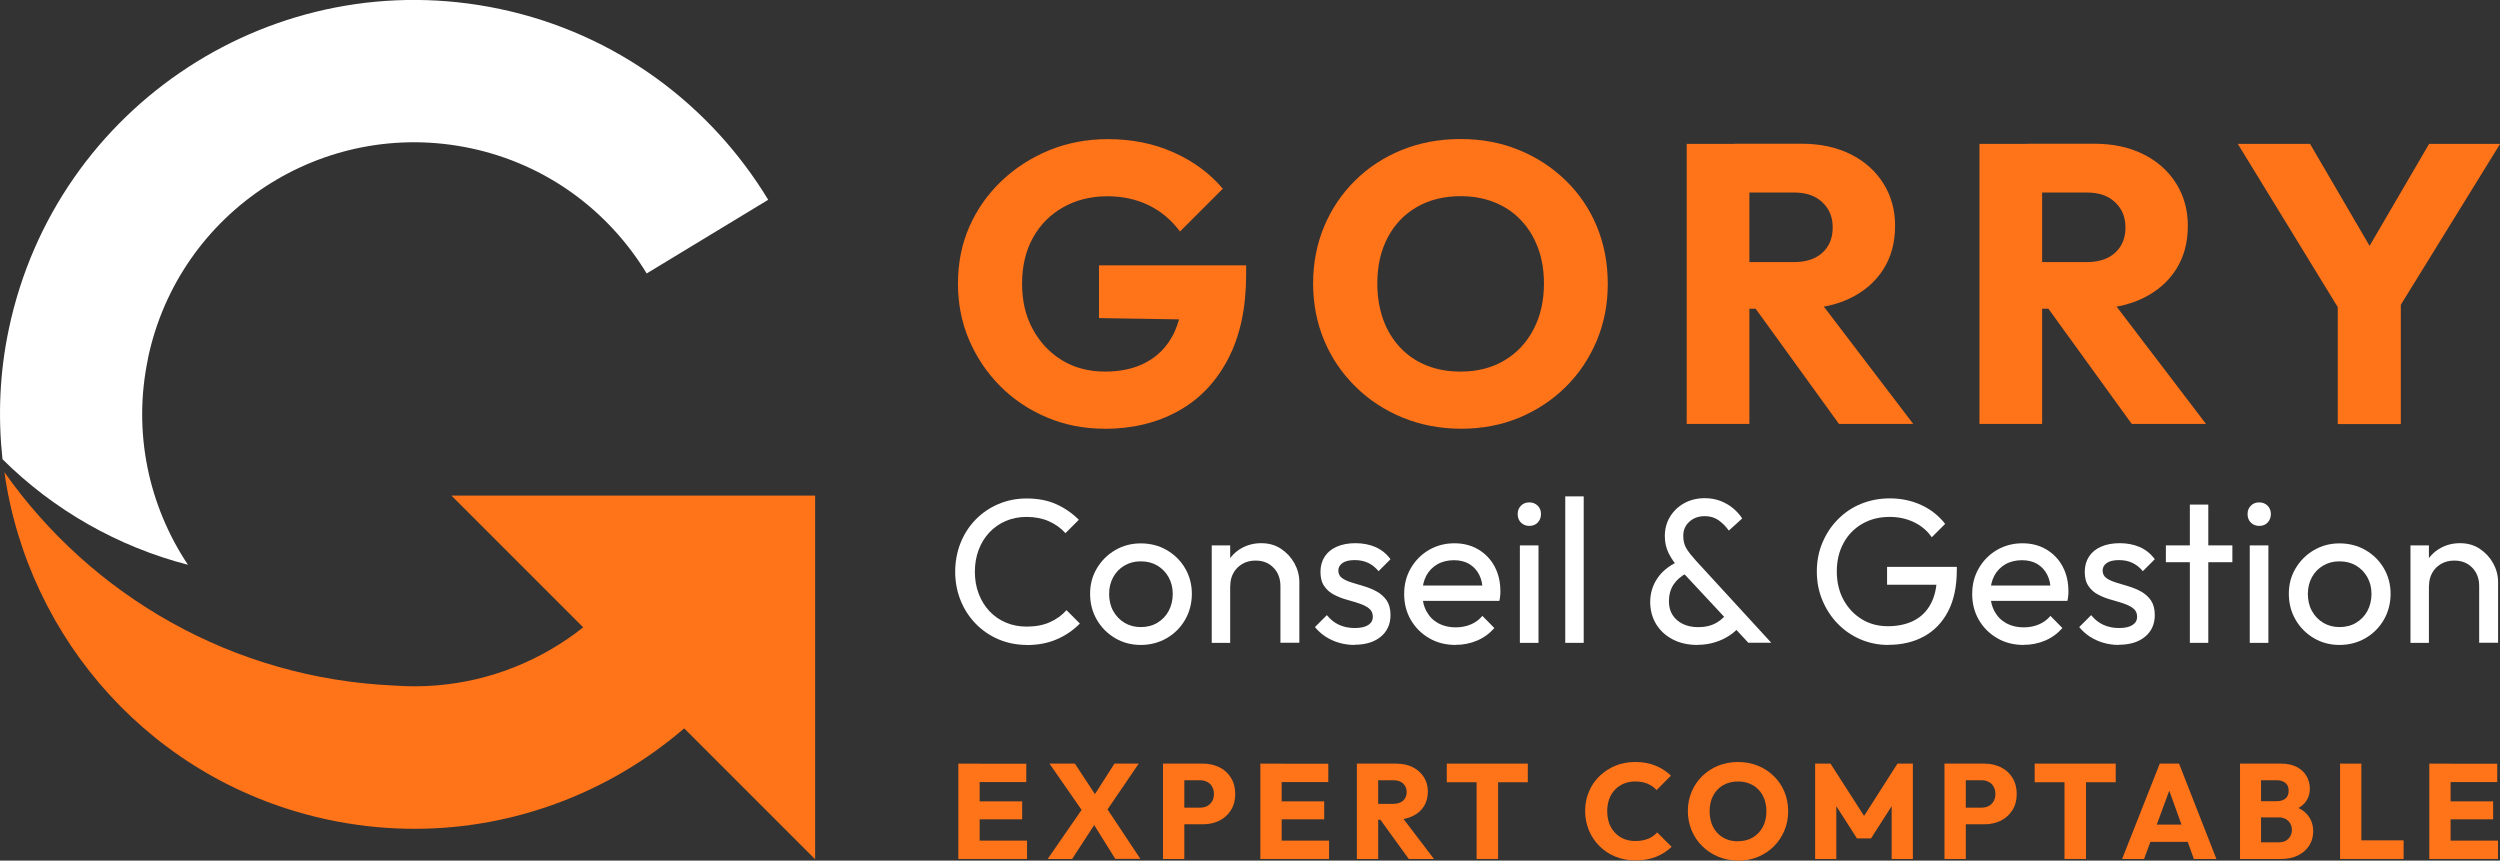 <?xml version="1.0" encoding="UTF-8"?>
<svg id="Calque_2" data-name="Calque 2" xmlns="http://www.w3.org/2000/svg" viewBox="0 0 261.65 90.07">
  <rect x="0" y="0" width="261.65" height="90.07" fill="#333333" stroke="none"/>
  <defs>
    <style>
      .cls-1 {
        fill: #ff7319;
      }

      .cls-1, .cls-2 {
        stroke-width: 0px;
      }

      .cls-2 {
        fill: #fff;
      }
    </style>
  </defs>
  <g id="Calque_1-2" data-name="Calque 1">
    <g>
      <polygon class="cls-1" points="47.25 51.87 85.31 51.87 85.31 89.93 47.25 51.87"/>
      <path class="cls-1" d="m68.98,55.73c-5.02,10.42-15.99,16.9-27.71,16.02-16.88-.74-31.68-9.37-40.81-22.33,2.48,17.55,15.59,32.5,33.93,36.38,21.49,4.54,42.59-7.71,49.76-27.84l-15.16-2.23Z"/>
      <g>
        <path class="cls-1" d="m115.62,44.87c-2.16,0-4.17-.39-6.04-1.18-1.87-.79-3.5-1.87-4.88-3.26-1.38-1.38-2.47-2.99-3.26-4.82-.79-1.83-1.18-3.81-1.18-5.94s.4-4.15,1.2-5.96c.8-1.81,1.92-3.4,3.36-4.77,1.44-1.37,3.11-2.44,5-3.22,1.9-.77,3.94-1.16,6.12-1.16,2.52,0,4.82.46,6.89,1.39,2.08.93,3.79,2.19,5.15,3.8l-4.48,4.48c-.91-1.22-2.01-2.14-3.3-2.76-1.29-.62-2.72-.93-4.3-.93-1.72,0-3.25.38-4.61,1.14-1.36.76-2.42,1.83-3.18,3.2-.76,1.37-1.14,2.97-1.14,4.8s.37,3.39,1.12,4.77,1.77,2.47,3.07,3.26c1.3.79,2.8,1.18,4.48,1.18s3.13-.32,4.34-.98c1.2-.65,2.13-1.6,2.78-2.84.65-1.25.98-2.74.98-4.48l4.36,2.91-13.08-.21v-5.52h15.4v.96c0,3.49-.63,6.44-1.89,8.84-1.26,2.41-3,4.23-5.23,5.46-2.23,1.23-4.8,1.85-7.7,1.85Z"/>
        <path class="cls-1" d="m152.95,44.87c-2.21,0-4.26-.39-6.14-1.16-1.88-.77-3.53-1.85-4.94-3.24-1.41-1.38-2.51-3-3.28-4.84-.77-1.84-1.16-3.83-1.16-5.96s.39-4.15,1.16-5.98c.77-1.83,1.85-3.43,3.24-4.8,1.38-1.37,3.02-2.44,4.9-3.2,1.88-.76,3.93-1.14,6.14-1.14s4.22.38,6.08,1.14c1.87.76,3.51,1.83,4.92,3.2,1.41,1.37,2.5,2.98,3.26,4.82.76,1.84,1.14,3.84,1.14,6s-.39,4.12-1.16,5.96c-.78,1.84-1.85,3.45-3.24,4.82-1.38,1.37-3,2.44-4.86,3.22-1.85.77-3.88,1.16-6.06,1.16Zm-.08-5.98c1.74,0,3.27-.39,4.57-1.16,1.3-.77,2.32-1.85,3.05-3.24.73-1.38,1.1-2.99,1.1-4.82,0-1.36-.21-2.6-.62-3.72-.42-1.12-1.01-2.09-1.79-2.91-.78-.82-1.7-1.44-2.78-1.87-1.08-.43-2.26-.64-3.53-.64-1.74,0-3.27.38-4.59,1.14-1.32.76-2.33,1.83-3.05,3.2-.72,1.37-1.08,2.97-1.08,4.8,0,1.38.21,2.64.62,3.78.41,1.14,1.01,2.11,1.78,2.93.77.82,1.7,1.44,2.76,1.87,1.07.43,2.25.64,3.55.64Z"/>
        <path class="cls-1" d="m176.53,44.37V15.06h6.56v29.31h-6.56Zm5.02-12.04v-4.9h6.19c1.27,0,2.27-.32,2.99-.98s1.08-1.53,1.08-2.64-.35-1.92-1.06-2.62c-.71-.69-1.7-1.04-2.97-1.04h-6.23v-5.11h6.98c1.97,0,3.68.37,5.15,1.1,1.47.73,2.61,1.75,3.43,3.05.82,1.3,1.23,2.78,1.23,4.44,0,1.77-.42,3.3-1.25,4.59-.83,1.29-1.99,2.29-3.49,3.01-1.49.72-3.25,1.08-5.27,1.08h-6.77Zm10.92,12.04l-9.13-12.62,6.02-1.66,10.88,14.28h-7.76Z"/>
        <path class="cls-1" d="m207.17,44.37V15.06h6.56v29.31h-6.56Zm5.02-12.04v-4.9h6.19c1.27,0,2.27-.32,2.99-.98s1.08-1.53,1.08-2.64-.35-1.92-1.06-2.62c-.71-.69-1.7-1.04-2.97-1.04h-6.23v-5.11h6.98c1.97,0,3.68.37,5.15,1.1,1.47.73,2.61,1.75,3.43,3.05.82,1.3,1.23,2.78,1.23,4.44,0,1.77-.42,3.3-1.25,4.59-.83,1.29-1.99,2.29-3.49,3.01-1.49.72-3.25,1.08-5.27,1.08h-6.77Zm10.92,12.04l-9.13-12.62,6.02-1.66,10.88,14.28h-7.76Z"/>
        <path class="cls-1" d="m245.5,33.5l-11.29-18.44h7.56l8.68,14.87h-4.9l8.68-14.87h7.43l-11.38,18.44h-4.78Zm-.83,10.88v-13.91h6.6v13.91h-6.6Z"/>
      </g>
      <g>
        <path class="cls-1" d="m100.3,89.9v-9.98h2.23v9.98h-2.23Zm1.71-8.05v-1.92h5.4v1.92h-5.4Zm0,3.9v-1.88h4.97v1.88h-4.97Zm0,4.15v-1.92h5.48v1.92h-5.48Z"/>
        <path class="cls-1" d="m109.65,89.9l3.69-5.34,1.72.96-2.85,4.38h-2.56Zm7.08,0l-2.77-4.44h-.28l-3.84-5.54h2.66l2.74,4.18h.27l3.84,5.79h-2.61Zm-1.14-4.71l-1.71-.96,2.76-4.31h2.54l-3.59,5.27Z"/>
        <path class="cls-1" d="m121.72,89.9v-9.98h2.23v9.98h-2.23Zm1.71-3.63v-1.74h2.15c.27,0,.52-.05.74-.16.22-.11.4-.27.53-.49.13-.22.2-.48.2-.78s-.07-.57-.2-.79c-.13-.22-.31-.38-.53-.49-.22-.11-.47-.16-.74-.16h-2.15v-1.74h2.47c.63,0,1.2.13,1.72.38.51.25.92.62,1.21,1.1.3.48.45,1.04.45,1.7s-.15,1.21-.45,1.69c-.3.48-.7.84-1.21,1.1-.51.25-1.09.38-1.72.38h-2.47Z"/>
        <path class="cls-1" d="m131.91,89.9v-9.98h2.23v9.98h-2.23Zm1.71-8.05v-1.92h5.4v1.92h-5.4Zm0,3.9v-1.88h4.97v1.88h-4.97Zm0,4.15v-1.92h5.48v1.92h-5.48Z"/>
        <path class="cls-1" d="m142.01,89.9v-9.98h2.23v9.98h-2.23Zm1.71-4.1v-1.67h2.11c.43,0,.77-.11,1.02-.33.24-.22.37-.52.37-.9s-.12-.65-.36-.89c-.24-.23-.58-.35-1.01-.35h-2.12v-1.74h2.37c.67,0,1.25.12,1.75.37s.89.6,1.17,1.04.42.95.42,1.51c0,.6-.14,1.12-.42,1.56s-.68.78-1.19,1.02c-.51.25-1.11.37-1.79.37h-2.3Zm3.72,4.1l-3.11-4.3,2.05-.56,3.7,4.86h-2.64Z"/>
        <path class="cls-1" d="m151.42,81.87v-1.95h8.48v1.95h-8.48Zm3.12,8.03v-9.85h2.25v9.85h-2.25Z"/>
        <path class="cls-1" d="m171.15,90.05c-.74,0-1.43-.13-2.07-.39-.64-.26-1.19-.62-1.67-1.1-.48-.47-.85-1.02-1.11-1.65-.26-.63-.4-1.3-.4-2.03s.13-1.4.4-2.03c.26-.63.63-1.17,1.11-1.63.48-.46,1.03-.82,1.66-1.08.63-.26,1.32-.39,2.08-.39.79,0,1.5.13,2.11.38s1.16.6,1.62,1.05l-1.5,1.51c-.25-.28-.57-.5-.94-.66-.37-.16-.8-.24-1.29-.24-.43,0-.83.07-1.19.22-.36.15-.67.36-.93.63-.26.27-.47.6-.61.99-.14.39-.21.81-.21,1.26s.07.9.21,1.28.34.71.61.99.57.49.93.64c.36.15.75.22,1.19.22.51,0,.95-.08,1.33-.23s.7-.38.96-.67l1.51,1.51c-.47.45-1.02.8-1.64,1.05-.62.25-1.34.37-2.16.37Z"/>
        <path class="cls-1" d="m181.94,90.07c-.75,0-1.45-.13-2.09-.4-.64-.26-1.2-.63-1.68-1.1-.48-.47-.85-1.02-1.12-1.65-.26-.63-.4-1.3-.4-2.03s.13-1.41.4-2.03c.26-.62.63-1.17,1.1-1.63s1.03-.83,1.67-1.09c.64-.26,1.34-.39,2.09-.39s1.43.13,2.07.39c.64.26,1.19.62,1.67,1.09s.85,1.01,1.11,1.64c.26.63.39,1.31.39,2.04s-.13,1.4-.4,2.03c-.26.63-.63,1.17-1.1,1.64-.47.47-1.02.83-1.65,1.1-.63.26-1.32.4-2.06.4Zm-.03-2.03c.59,0,1.11-.13,1.55-.4.44-.26.79-.63,1.04-1.1.25-.47.37-1.02.37-1.64,0-.46-.07-.88-.21-1.26-.14-.38-.34-.71-.61-.99-.26-.28-.58-.49-.95-.64-.37-.15-.77-.22-1.2-.22-.59,0-1.11.13-1.56.39-.45.26-.79.62-1.04,1.09-.25.47-.37,1.01-.37,1.63,0,.47.07.9.21,1.29.14.39.34.72.61,1s.58.49.94.64c.36.15.77.22,1.21.22Z"/>
        <path class="cls-1" d="m189.97,89.9v-9.98h1.61l3.93,6.12h-.83l3.91-6.12h1.61v9.98h-2.22v-6.23l.38.11-2.54,3.97h-1.47l-2.54-3.97.38-.11v6.23h-2.22Z"/>
        <path class="cls-1" d="m203.51,89.9v-9.98h2.23v9.98h-2.23Zm1.71-3.63v-1.74h2.15c.27,0,.52-.05.74-.16.22-.11.4-.27.53-.49.13-.22.2-.48.2-.78s-.07-.57-.2-.79c-.13-.22-.31-.38-.53-.49-.22-.11-.47-.16-.74-.16h-2.15v-1.74h2.47c.63,0,1.2.13,1.72.38.51.25.92.62,1.21,1.1.3.48.45,1.04.45,1.7s-.15,1.21-.45,1.69c-.3.48-.7.84-1.21,1.1-.51.25-1.09.38-1.72.38h-2.47Z"/>
        <path class="cls-1" d="m212.95,81.87v-1.95h8.48v1.95h-8.48Zm3.12,8.03v-9.85h2.25v9.85h-2.25Z"/>
        <path class="cls-1" d="m222.1,89.9l3.94-9.98h2.02l3.91,9.98h-2.36l-2.98-8.27h.82l-3.05,8.27h-2.3Zm2.26-1.79v-1.81h5.43v1.81h-5.43Z"/>
        <path class="cls-1" d="m234.44,89.9v-9.98h2.2v9.98h-2.2Zm1.71,0v-1.74h2.35c.42,0,.76-.12,1-.37.24-.25.37-.56.37-.94,0-.24-.06-.47-.17-.66s-.27-.35-.47-.47c-.2-.11-.45-.17-.73-.17h-2.35v-1.7h2.16c.36,0,.65-.09.88-.27.23-.18.34-.46.34-.83s-.11-.63-.34-.81c-.23-.18-.52-.28-.88-.28h-2.16v-1.74h2.59c.64,0,1.19.12,1.64.35.45.24.79.55,1.02.95.23.4.35.83.35,1.3,0,.63-.2,1.16-.59,1.58-.4.42-.98.71-1.75.87l.06-.75c.85.16,1.5.48,1.95.97s.68,1.09.68,1.81c0,.55-.13,1.04-.4,1.47-.27.43-.65.78-1.16,1.04-.5.26-1.11.39-1.82.39h-2.56Z"/>
        <path class="cls-1" d="m244.91,89.9v-9.98h2.23v9.98h-2.23Zm1.72,0v-1.95h4.93v1.95h-4.93Z"/>
        <path class="cls-1" d="m254.25,89.9v-9.98h2.23v9.98h-2.23Zm1.71-8.05v-1.92h5.4v1.92h-5.4Zm0,3.9v-1.88h4.97v1.88h-4.97Zm0,4.15v-1.92h5.48v1.92h-5.48Z"/>
      </g>
      <g>
        <path class="cls-2" d="m107.49,67.5c-1.07,0-2.07-.2-2.99-.59-.92-.39-1.71-.94-2.39-1.64-.68-.7-1.21-1.52-1.58-2.45-.37-.93-.56-1.93-.56-2.98s.19-2.08.56-3.01c.37-.93.89-1.74,1.57-2.44.67-.69,1.47-1.24,2.38-1.63.92-.39,1.9-.59,2.96-.59,1.19,0,2.23.2,3.11.6.89.4,1.67.94,2.36,1.63l-1.4,1.4c-.47-.53-1.05-.94-1.74-1.25-.69-.3-1.47-.45-2.34-.45-.77,0-1.49.14-2.15.42s-1.23.68-1.72,1.19c-.49.52-.86,1.12-1.13,1.83s-.4,1.47-.4,2.3.13,1.6.4,2.3.64,1.31,1.13,1.83c.49.52,1.06.91,1.72,1.19.66.28,1.38.42,2.17.42.93,0,1.74-.15,2.43-.46.69-.31,1.27-.73,1.74-1.26l1.4,1.4c-.69.7-1.49,1.25-2.42,1.65-.92.4-1.96.6-3.12.6Z"/>
        <path class="cls-2" d="m119.39,67.5c-.99,0-1.88-.24-2.68-.71-.8-.47-1.44-1.11-1.91-1.92-.47-.81-.71-1.71-.71-2.72s.24-1.88.71-2.67c.47-.79,1.11-1.43,1.91-1.9.8-.47,1.7-.71,2.68-.71s1.91.23,2.72.7,1.45,1.1,1.92,1.9c.47.8.71,1.7.71,2.68s-.24,1.91-.71,2.72c-.47.81-1.11,1.45-1.92,1.92-.81.47-1.72.71-2.72.71Zm0-1.87c.66,0,1.24-.15,1.74-.45s.9-.71,1.18-1.23.43-1.12.43-1.79-.15-1.25-.44-1.76c-.29-.52-.69-.92-1.18-1.21s-1.07-.44-1.73-.44-1.2.15-1.7.44-.9.7-1.18,1.21-.43,1.1-.43,1.76.14,1.27.43,1.79.68.93,1.18,1.23,1.07.45,1.7.45Z"/>
        <path class="cls-2" d="m126.82,67.28v-10.2h1.93v10.2h-1.93Zm7.19,0v-5.95c0-.77-.24-1.41-.72-1.91s-1.11-.75-1.88-.75c-.52,0-.97.11-1.37.34-.4.23-.72.54-.94.94-.23.4-.34.86-.34,1.37l-.79-.45c0-.77.17-1.46.52-2.06s.82-1.08,1.44-1.43c.61-.35,1.31-.53,2.08-.53s1.46.19,2.05.58,1.06.89,1.41,1.51c.34.62.52,1.29.52,1.99v6.34h-1.95Z"/>
        <path class="cls-2" d="m141.77,67.5c-.57,0-1.12-.08-1.63-.23-.52-.15-.98-.37-1.41-.64-.42-.28-.79-.61-1.11-1l1.25-1.25c.37.46.8.8,1.29,1.02.49.22,1.03.33,1.63.33s1.07-.1,1.4-.31c.33-.21.49-.5.49-.87s-.13-.66-.4-.87c-.26-.21-.6-.38-1.02-.52s-.86-.27-1.32-.4c-.47-.13-.91-.3-1.32-.52-.42-.21-.76-.51-1.02-.89-.27-.38-.4-.88-.4-1.49s.15-1.15.44-1.6c.29-.45.71-.8,1.26-1.04.54-.24,1.2-.37,1.95-.37.8,0,1.51.14,2.14.42.62.28,1.13.7,1.54,1.26l-1.25,1.25c-.3-.37-.66-.66-1.07-.86-.42-.2-.89-.3-1.42-.3-.56,0-.99.1-1.28.3-.29.2-.44.47-.44.79s.13.61.39.79c.26.19.6.34,1.02.47.42.13.86.26,1.32.4s.9.32,1.31.55c.41.23.75.54,1.02.92.26.39.4.9.4,1.52,0,.96-.34,1.72-1.02,2.28-.68.56-1.59.84-2.74.84Z"/>
        <path class="cls-2" d="m152.35,67.5c-1.03,0-1.95-.23-2.76-.7s-1.45-1.1-1.92-1.9c-.47-.8-.71-1.71-.71-2.73s.23-1.9.7-2.71c.47-.8,1.1-1.44,1.89-1.9s1.69-.7,2.67-.7c.93,0,1.76.21,2.49.64s1.3,1.02,1.71,1.78.61,1.63.61,2.6c0,.14,0,.3-.02.46-.01.17-.04.35-.09.55h-8.61v-1.61h7.58l-.71.62c0-.69-.12-1.27-.37-1.75-.24-.48-.59-.85-1.03-1.12-.44-.26-.98-.4-1.61-.4s-1.24.14-1.74.43-.89.69-1.16,1.2c-.27.52-.41,1.12-.41,1.83s.14,1.34.43,1.88c.29.54.69.95,1.22,1.25.53.29,1.14.44,1.83.44.57,0,1.1-.1,1.58-.3s.89-.5,1.23-.9l1.25,1.27c-.5.57-1.1,1.01-1.8,1.31-.7.3-1.45.45-2.25.45Z"/>
        <path class="cls-2" d="m160.06,55.04c-.36,0-.65-.12-.88-.35s-.34-.53-.34-.89.11-.63.34-.87.52-.35.88-.35.65.12.88.35.34.53.34.87-.11.65-.34.89-.52.35-.88.35Zm-.99,12.24v-10.2h1.95v10.2h-1.95Z"/>
        <path class="cls-2" d="m163.82,67.28v-15.33h1.93v15.33h-1.93Z"/>
        <path class="cls-2" d="m177.67,67.5c-.99,0-1.85-.19-2.6-.58s-1.32-.92-1.74-1.6c-.41-.68-.62-1.46-.62-2.33s.25-1.72.74-2.45c.49-.73,1.2-1.31,2.12-1.74l.94,1.2c-.57.29-1.02.68-1.35,1.17-.33.49-.49,1.08-.49,1.77,0,.56.13,1.04.39,1.44.26.4.62.71,1.08.93s1,.33,1.6.33c.74,0,1.39-.16,1.92-.47.54-.31.94-.72,1.21-1.2l1.27,1.48c-.29.4-.66.76-1.13,1.06-.47.31-.98.55-1.55.72s-1.16.26-1.79.26Zm5.33-.21l-7.13-7.65c-.54-.6-.95-1.17-1.22-1.72-.27-.54-.41-1.15-.41-1.8,0-.76.18-1.43.54-2.03.36-.59.85-1.07,1.48-1.42.63-.35,1.35-.53,2.17-.53.6,0,1.15.1,1.64.29.49.19.93.45,1.31.76.38.32.7.67.96,1.07l-1.4,1.27c-.33-.46-.7-.82-1.1-1.1-.4-.27-.87-.41-1.42-.41-.64,0-1.18.19-1.61.58-.43.39-.64.88-.64,1.48,0,.52.11.95.32,1.31.21.36.54.77.97,1.25l7.92,8.63h-2.38Z"/>
        <path class="cls-2" d="m197.62,67.5c-1.03,0-2-.2-2.91-.59-.91-.39-1.7-.94-2.38-1.64-.68-.7-1.21-1.52-1.6-2.45-.39-.93-.58-1.93-.58-3.01s.19-2.07.58-3,.92-1.74,1.61-2.44c.69-.7,1.49-1.25,2.42-1.63s1.93-.58,3.02-.58c1.19,0,2.28.23,3.29.69,1,.46,1.84,1.12,2.51,1.98l-1.4,1.4c-.47-.69-1.1-1.21-1.87-1.58s-1.62-.55-2.53-.55c-1.09,0-2.05.24-2.89.73-.84.49-1.49,1.16-1.95,2.02-.47.86-.7,1.85-.7,2.96s.24,2.13.71,2.98c.47.86,1.11,1.53,1.91,2.02.8.49,1.71.73,2.73.73s1.97-.2,2.74-.6c.77-.4,1.35-.99,1.76-1.77s.62-1.74.63-2.87l1.22.9h-6.44v-1.87h7.3v.3c0,1.73-.3,3.18-.91,4.35-.61,1.17-1.45,2.04-2.53,2.63-1.08.59-2.32.88-3.73.88Z"/>
        <path class="cls-2" d="m211.8,67.5c-1.03,0-1.95-.23-2.76-.7s-1.45-1.1-1.92-1.9c-.47-.8-.71-1.71-.71-2.73s.23-1.9.7-2.71c.47-.8,1.1-1.44,1.89-1.9s1.69-.7,2.67-.7c.93,0,1.76.21,2.49.64s1.3,1.02,1.71,1.78.61,1.63.61,2.6c0,.14,0,.3-.02.46-.01.17-.04.35-.09.55h-8.61v-1.61h7.58l-.71.62c0-.69-.12-1.27-.37-1.75-.24-.48-.59-.85-1.03-1.12-.44-.26-.98-.4-1.61-.4s-1.24.14-1.74.43-.89.69-1.16,1.2c-.27.52-.41,1.12-.41,1.83s.14,1.34.43,1.88c.29.54.69.95,1.22,1.25.53.29,1.14.44,1.83.44.57,0,1.1-.1,1.58-.3s.89-.5,1.23-.9l1.25,1.27c-.5.57-1.1,1.01-1.8,1.31-.7.3-1.45.45-2.25.45Z"/>
        <path class="cls-2" d="m221.76,67.5c-.57,0-1.12-.08-1.63-.23-.52-.15-.98-.37-1.41-.64-.42-.28-.79-.61-1.11-1l1.25-1.25c.37.46.8.8,1.29,1.02.49.22,1.03.33,1.63.33s1.07-.1,1.4-.31c.33-.21.49-.5.49-.87s-.13-.66-.4-.87c-.26-.21-.6-.38-1.02-.52s-.86-.27-1.32-.4c-.47-.13-.91-.3-1.32-.52-.42-.21-.76-.51-1.02-.89-.27-.38-.4-.88-.4-1.49s.15-1.15.44-1.6c.29-.45.71-.8,1.26-1.04.54-.24,1.2-.37,1.95-.37.8,0,1.51.14,2.14.42.62.28,1.13.7,1.54,1.26l-1.25,1.25c-.3-.37-.66-.66-1.07-.86-.42-.2-.89-.3-1.42-.3-.56,0-.99.1-1.28.3-.29.2-.44.47-.44.79s.13.61.39.79c.26.19.6.34,1.02.47.42.13.86.26,1.32.4s.9.32,1.31.55c.41.23.75.54,1.02.92.26.39.4.9.4,1.52,0,.96-.34,1.72-1.02,2.28-.68.56-1.59.84-2.74.84Z"/>
        <path class="cls-2" d="m226.68,58.84v-1.76h6.96v1.76h-6.96Zm2.51,8.44v-14.47h1.93v14.47h-1.93Z"/>
        <path class="cls-2" d="m236.45,55.04c-.36,0-.65-.12-.88-.35s-.34-.53-.34-.89.11-.63.34-.87.52-.35.88-.35.65.12.88.35.34.53.34.87-.11.65-.34.89-.52.35-.88.35Zm-.99,12.24v-10.2h1.95v10.2h-1.95Z"/>
        <path class="cls-2" d="m244.85,67.5c-.99,0-1.88-.24-2.68-.71-.8-.47-1.44-1.11-1.91-1.92-.47-.81-.71-1.71-.71-2.72s.24-1.88.71-2.67c.47-.79,1.11-1.43,1.91-1.9.8-.47,1.7-.71,2.68-.71s1.91.23,2.72.7,1.45,1.1,1.92,1.9c.47.8.71,1.7.71,2.68s-.24,1.91-.71,2.72c-.47.81-1.11,1.45-1.92,1.92-.81.47-1.72.71-2.72.71Zm0-1.87c.66,0,1.24-.15,1.74-.45s.9-.71,1.18-1.23.43-1.12.43-1.79-.15-1.25-.44-1.76c-.29-.52-.69-.92-1.18-1.21s-1.07-.44-1.73-.44-1.2.15-1.7.44-.9.7-1.18,1.21-.43,1.1-.43,1.76.14,1.27.43,1.79.68.93,1.18,1.23,1.07.45,1.7.45Z"/>
        <path class="cls-2" d="m252.28,67.28v-10.2h1.93v10.2h-1.93Zm7.19,0v-5.95c0-.77-.24-1.41-.72-1.91s-1.11-.75-1.88-.75c-.52,0-.97.11-1.37.34-.4.23-.72.54-.94.94-.23.4-.34.86-.34,1.37l-.79-.45c0-.77.17-1.46.52-2.06s.82-1.08,1.44-1.43c.61-.35,1.31-.53,2.08-.53s1.46.19,2.05.58,1.06.89,1.41,1.51c.34.62.52,1.29.52,1.99v6.34h-1.95Z"/>
      </g>
      <path class="cls-2" d="m15.49,37.48c3.25-15.39,18.36-25.22,33.75-21.97,8.02,1.69,14.5,6.62,18.44,13.11l12.72-7.71c-6-9.89-15.87-17.39-28.08-19.97C28.89-4.01,5.88,10.97.93,34.41-.05,39.02-.22,43.61.26,48.06c5.34,5.31,12.04,9.14,19.41,11.05-4.09-6.14-5.82-13.84-4.17-21.63Z"/>
    </g>
  </g>
</svg>